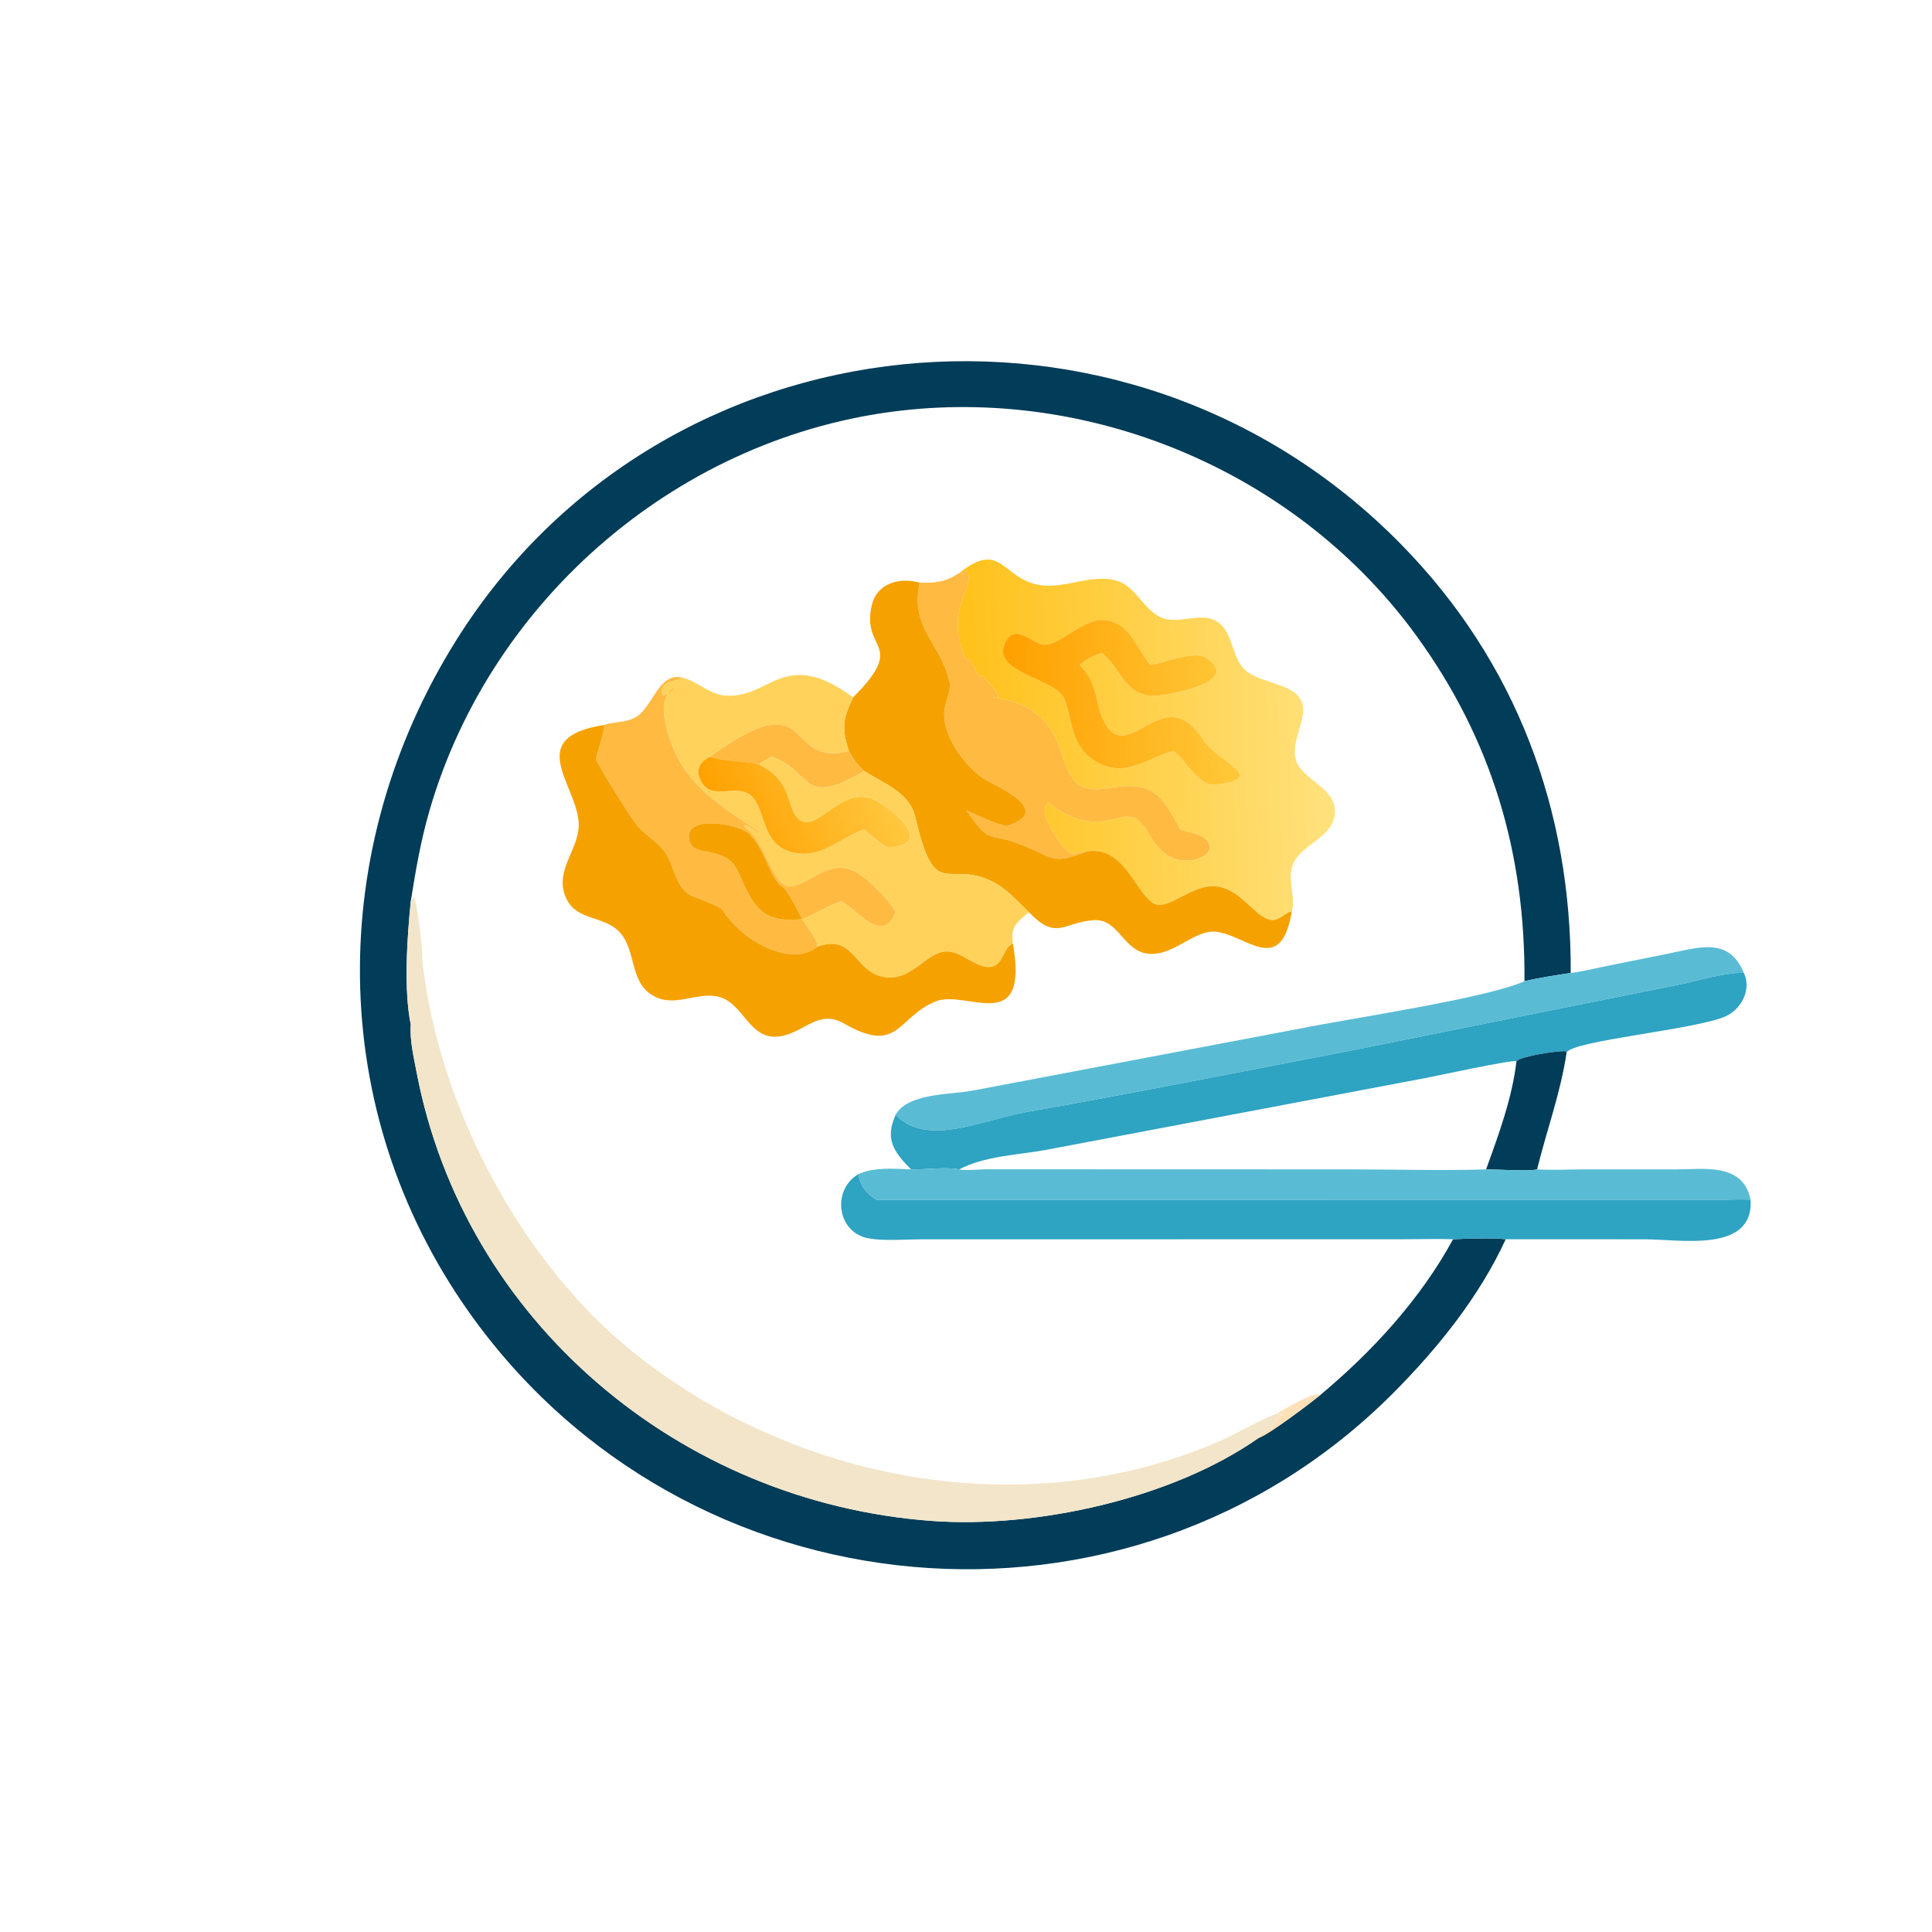 <?xml version="1.0" encoding="utf-8" ?>
<svg xmlns="http://www.w3.org/2000/svg" xmlns:xlink="http://www.w3.org/1999/xlink" width="1024" height="1024">
	<path fill="#013C58" transform="scale(2 2)" d="M404.001 260.02C404.258 226.145 395.352 195.982 375.335 168.445C344.441 125.945 291.19 102.925 239.124 108.777C180.624 115.353 130.21 158.264 113.818 214.816C111.52 222.741 110.146 230.691 108.864 238.825C107.906 248.235 106.948 262.336 108.864 271.56C108.557 275.632 109.646 280.168 110.409 284.17C122.989 350.108 180.166 398.187 246.954 403.063C274.347 405.063 310.473 397.28 333.534 381.08C336.409 380.081 346.971 372.079 349.963 369.631C363.689 358.167 376.49 344.215 385.074 328.416C388.548 328.239 395.747 328.008 399.031 328.416C392.005 343.696 380.935 357.425 369.124 369.262C299.112 439.434 181.667 428.863 124.251 347.687C86.323 294.063 86.376 224.889 120.854 169.757C175.244 82.783 298.381 70.125 371.146 144.094C401.858 175.313 416.445 214.755 416.258 257.85C412.16 258.45 408.042 259.109 404.001 260.02Z"/>
	<defs>
		<linearGradient id="gradient_0" gradientUnits="userSpaceOnUse" x1="254.671" y1="197.222" x2="352.629" y2="194.287">
			<stop offset="0" stop-color="#FFC119"/>
			<stop offset="1" stop-color="#FFE17D"/>
		</linearGradient>
	</defs>
	<path fill="url(#gradient_0)" transform="scale(2 2)" d="M254.187 151.874C265.371 142.976 265.451 153.23 275.332 155.013C282.111 156.236 289.452 151.85 296.127 153.943C300.821 155.415 302.967 161.221 307.286 163.452C312.664 166.229 319.963 160.655 324.305 166.372C326.72 169.55 326.876 174.119 329.492 177.077C333.845 181.999 346.73 180.418 345.247 189.588C344.565 193.802 341.521 199.166 344.244 203.118C347.271 207.51 354.864 209.774 353.654 216.344C352.633 221.893 345.593 223.702 343.004 228.275C340.719 232.312 343.553 237.488 342.317 241.695C341.957 240.979 339.499 243.481 337.841 243.764C333.249 244.548 329.442 235.648 322.288 234.898C315.544 234.19 309.14 242.1 305.225 239.127C300.703 235.694 297.399 223.882 287.841 225.695C286.419 225.792 285.009 226.36 283.604 226.143C281.574 224.919 274.207 214.519 277.876 212.685C278.794 213.449 279.649 214.204 280.703 214.777C286.354 217.956 290.109 218.507 296.376 216.76C304.621 214.462 303.1 223.874 310.778 227.385C315.014 229.322 322.18 226.952 320.281 223.345C319.053 221.011 315.125 220.635 312.818 219.844C307.788 210.509 305.484 206.824 293.592 208.876C275.338 212.026 289.014 188.382 263.114 184.819L264.501 184.666C264.386 183.015 261.357 180.353 260.231 178.871C259.533 181.158 258.051 175.437 256.247 174.437L255.948 174.935C249.861 160.355 258.897 156.319 256.192 151.149C255.448 151.578 255.07 152.056 254.187 151.874ZM291.064 164.32C285.608 165.449 280.53 170.724 277.105 170.856C273.837 170.982 269.49 165.113 266.701 169.731C261.5 178.341 280.279 179.624 282.225 185.517C284.31 191.83 284.074 198.43 290.938 202.144C298.41 206.186 304.092 200.867 310.963 199.018C314.341 201.439 317.563 208.551 322.292 207.935C336.577 206.075 322.506 202.106 318.542 195.597C308.675 180.677 299.78 201.514 293.411 192.6C289.883 187.662 291.572 181.212 286.06 176.264C287.888 174.738 289.701 173.733 291.968 173.019C297.628 177.499 298.124 185.254 307.132 184.325C310.709 183.956 328.724 180.721 319.976 174.521C316.528 172.077 308.715 175.709 304.928 176.264L304.713 176.002C300.581 170.876 299.072 163.893 291.064 164.32Z"/>
	<path fill="#FFBA42" transform="scale(2 2)" d="M243.722 154.409C248.02 154.519 250.505 154.268 254.187 151.874C255.07 152.056 255.448 151.578 256.192 151.149C258.897 156.319 249.861 160.355 255.948 174.935L256.247 174.437C258.051 175.437 259.533 181.158 260.231 178.871C261.357 180.353 264.386 183.015 264.501 184.666L263.114 184.819C289.014 188.382 275.338 212.026 293.592 208.876C305.484 206.824 307.788 210.509 312.818 219.844C315.125 220.635 319.053 221.011 320.281 223.345C322.18 226.952 315.014 229.322 310.778 227.385C303.1 223.874 304.621 214.462 296.376 216.76C290.109 218.507 286.354 217.956 280.703 214.777C279.649 214.204 278.794 213.449 277.876 212.685C274.207 214.519 281.574 224.919 283.604 226.143C285.009 226.36 286.419 225.792 287.841 225.695C279.029 229.154 279.382 227.441 271.195 224.071C261.343 220.017 262.933 224.536 256.105 214.777C259.671 216.318 262.983 218.082 266.809 218.935C279.916 214.705 263.485 208.263 260.443 206.173C255.298 202.638 249.334 194.339 250.339 187.883C250.735 185.345 252.206 183.035 251.571 180.384C249.192 170.439 241.105 166.342 243.722 154.409Z"/>
	<path fill="#F5A201" transform="scale(2 2)" d="M226.081 184.819C240.62 170.214 228.043 172.709 231.066 160.265C232.483 154.433 238.582 152.952 243.722 154.409C241.105 166.342 249.192 170.439 251.571 180.384C252.206 183.035 250.735 185.345 250.339 187.883C249.334 194.339 255.298 202.638 260.443 206.173C263.485 208.263 279.916 214.705 266.809 218.935C262.983 218.082 259.671 216.318 256.105 214.777C262.933 224.536 261.343 220.017 271.195 224.071C279.382 227.441 279.029 229.154 287.841 225.695C297.399 223.882 300.703 235.694 305.225 239.127C309.14 242.1 315.544 234.19 322.288 234.898C329.442 235.648 333.249 244.548 337.841 243.764C339.499 243.481 341.957 240.979 342.317 241.695C339.347 258.977 330.17 247.654 322.103 246.913C316.501 246.398 311.176 253.218 304.617 252.774C297.585 252.297 296.646 243.332 289.743 243.864C281.62 244.489 280.028 249.395 272.629 241.695C269.821 239.036 266.803 235.575 263.348 233.8C250.88 227.398 247.945 239.653 242.573 216.568C241.03 209.935 234.12 207.593 228.967 204.321C227.242 202.673 226.062 201.131 224.95 199.018C222.956 192.752 223.458 190.419 225.951 185.1L226.081 184.819Z"/>
	<defs>
		<linearGradient id="gradient_1" gradientUnits="userSpaceOnUse" x1="266.904" y1="187.187" x2="327.689" y2="185.541">
			<stop offset="0" stop-color="#FFA000"/>
			<stop offset="1" stop-color="#FFC839"/>
		</linearGradient>
	</defs>
	<path fill="url(#gradient_1)" transform="scale(2 2)" d="M310.963 199.018C304.092 200.867 298.41 206.186 290.938 202.144C284.074 198.43 284.31 191.83 282.225 185.517C280.279 179.624 261.5 178.341 266.701 169.731C269.49 165.113 273.837 170.982 277.105 170.856C280.53 170.724 285.608 165.449 291.064 164.32C299.072 163.893 300.581 170.876 304.713 176.002L304.928 176.264C308.715 175.709 316.528 172.077 319.976 174.521C328.724 180.721 310.709 183.956 307.132 184.325C298.124 185.254 297.628 177.499 291.968 173.019C289.701 173.733 287.888 174.738 286.06 176.264C291.572 181.212 289.883 187.662 293.411 192.6C299.78 201.514 308.675 180.677 318.542 195.597C322.506 202.106 336.577 206.075 322.292 207.935C317.563 208.551 314.341 201.439 310.963 199.018Z"/>
	<path fill="#FFD35B" transform="scale(2 2)" d="M180.967 179.592C184.919 180.65 187.996 183.992 192.181 184.331C204.101 185.297 207.716 171.251 226.081 184.819L225.951 185.1C223.458 190.419 222.956 192.752 224.95 199.018C207.424 203.736 216.512 179.913 188.192 200.522C184.989 202.199 184.148 204.405 186.172 207.643C189.118 212.356 196.328 206.999 199.732 211.605C203.298 216.429 202.142 224.679 211.124 226.102C218.111 227.21 222.849 221.885 228.967 219.844C231.164 221.438 233.025 223.445 235.489 224.651C247.107 223.635 238.176 216.104 233.272 212.816C223.773 206.449 217.153 220.748 212.149 217.424C208.004 214.669 210.775 207.365 201.193 202.638C202.221 201.702 203.257 201.064 204.537 200.522C215.749 204.58 212.175 214.285 228.967 204.321C234.12 207.593 241.03 209.935 242.573 216.568C247.945 239.653 250.88 227.398 263.348 233.8C266.803 235.575 269.821 239.036 272.629 241.695C269.237 244.758 267.881 245.401 268.431 250.057C265.515 251.244 266.001 256.856 261.375 256.225C257.788 255.735 254.561 252.205 251.044 252.152C245.281 252.064 241.561 260.76 233.485 258.744C226.248 256.938 226.19 247.363 216.519 250.936C216.373 250.548 216.445 250.452 216.519 250.057C215.861 247.826 213.809 245.617 212.607 243.594C216.178 242.191 219.221 240.062 222.912 238.825C222.981 238.862 223.051 238.899 223.12 238.938L223.461 239.134C227.738 241.558 233.905 250.367 237.342 241.695C235.688 238.641 231.857 234.974 229.195 232.737C220.678 225.576 215.002 234.649 209.296 234.94C205.015 235.158 202.787 223.525 198.182 219.844C197.601 219.455 197.429 219.51 197.236 218.808L197.685 218.704C198.871 219.072 200.409 220.762 201.466 220.63C189.279 212.431 179.017 206.649 176.113 190.347C174.556 181.605 182.586 180.851 175.981 184.323L175.588 184.15C174.444 180.945 178.517 180.498 180.967 179.592Z"/>
	<path fill="#FFBA42" transform="scale(2 2)" d="M160.083 192.116C162.593 191.202 165.178 191.666 168.089 190.268C173.069 187.877 174.252 177.958 180.967 179.592C178.517 180.498 174.444 180.945 175.588 184.15L175.981 184.323C182.586 180.851 174.556 181.605 176.113 190.347C179.017 206.649 189.279 212.431 201.466 220.63C200.409 220.762 198.871 219.072 197.685 218.704L197.236 218.808C197.429 219.51 197.601 219.455 198.182 219.844C202.787 223.525 205.015 235.158 209.296 234.94C215.002 234.649 220.678 225.576 229.195 232.737C231.857 234.974 235.688 238.641 237.342 241.695C233.905 250.367 227.738 241.558 223.461 239.134L223.12 238.938C223.051 238.899 222.981 238.862 222.912 238.825C219.221 240.062 216.178 242.191 212.607 243.594C213.809 245.617 215.861 247.826 216.519 250.057C216.445 250.452 216.373 250.548 216.519 250.936C210.535 255.711 200.693 250.751 196.181 246.561C188.214 239.165 195.34 242.157 183.602 237.531C179.099 235.756 178.774 229.491 176.213 225.832C174.366 223.193 171.437 221.623 169.267 219.292C167.684 217.591 158.951 203.637 157.922 201.187C158.229 199.396 160.465 193.375 160.083 192.116ZM198.182 220.614C193.811 217.866 180.71 216.115 182.749 222.943C184.13 227.568 192.256 223.593 195.634 231.135C199.72 240.255 201.711 244.696 212.607 243.594C211.229 240.961 209.648 237.658 207.799 235.349C203.822 233.034 203.095 225.099 198.182 220.614Z"/>
	<path fill="#FFBA42" transform="scale(2 2)" d="M224.95 199.018C226.062 201.131 227.242 202.673 228.967 204.321C212.175 214.285 215.749 204.58 204.537 200.522C203.257 201.064 202.221 201.702 201.193 202.638C196.985 201.402 192.335 201.923 188.192 200.522C216.512 179.913 207.424 203.736 224.95 199.018Z"/>
	<path fill="#F5A201" transform="scale(2 2)" d="M268.431 250.057C272.802 275.053 256.044 262.044 247.924 265.392C237.651 269.627 238.249 279.583 223.739 271.276C217.188 267.526 213.658 272.99 207.707 274.446C198.178 276.778 197.408 264.937 189.432 263.959C183.354 263.213 177.655 267.547 171.91 263.07C166.682 258.997 168.573 250.401 163.279 246.167C158.802 242.586 152.261 243.777 149.791 237.481C146.976 230.308 153.844 224.718 153.347 217.885C152.6 207.601 138.904 195.448 160.083 192.116C160.465 193.375 158.229 199.396 157.922 201.187C158.951 203.637 167.684 217.591 169.267 219.292C171.437 221.623 174.366 223.193 176.213 225.832C178.774 229.491 179.099 235.756 183.602 237.531C195.34 242.157 188.214 239.165 196.181 246.561C200.693 250.751 210.535 255.711 216.519 250.936C226.19 247.363 226.248 256.938 233.485 258.744C241.561 260.76 245.281 252.064 251.044 252.152C254.561 252.205 257.788 255.735 261.375 256.225C266.001 256.856 265.515 251.244 268.431 250.057Z"/>
	<defs>
		<linearGradient id="gradient_2" gradientUnits="userSpaceOnUse" x1="193.033" y1="221.718" x2="233.022" y2="203.237">
			<stop offset="0" stop-color="#FFA100"/>
			<stop offset="1" stop-color="#FFC840"/>
		</linearGradient>
	</defs>
	<path fill="url(#gradient_2)" transform="scale(2 2)" d="M228.967 219.844C222.849 221.885 218.111 227.21 211.124 226.102C202.142 224.679 203.298 216.429 199.732 211.605C196.328 206.999 189.118 212.356 186.172 207.643C184.148 204.405 184.989 202.199 188.192 200.522C192.335 201.923 196.985 201.402 201.193 202.638C210.775 207.365 208.004 214.669 212.149 217.424C217.153 220.748 223.773 206.449 233.272 212.816C238.176 216.104 247.107 223.635 235.489 224.651C233.025 223.445 231.164 221.438 228.967 219.844Z"/>
	<path fill="#F5A201" transform="scale(2 2)" d="M212.607 243.594C201.711 244.696 199.72 240.255 195.634 231.135C192.256 223.593 184.13 227.568 182.749 222.943C180.71 216.115 193.811 217.866 198.182 220.614C203.095 225.099 203.822 233.034 207.799 235.349C209.648 237.658 211.229 240.961 212.607 243.594Z"/>
	<path fill="#F2E5C9" transform="scale(2 2)" d="M108.864 238.825L109.609 237.822L109.838 237.851C110.643 240.444 112.129 251.896 111.909 254.429C116.085 292.834 137.879 334.328 167.84 358.377C210.685 392.77 271.928 404.249 322.957 382.015C328.084 379.781 332.923 376.794 338.065 374.677C338.479 374.845 341.327 374.303 339.774 374.929C338.213 375.559 337.996 377.277 336.933 378.305C336.04 379.168 334.018 379.749 333.516 380.883L333.534 381.08C310.473 397.28 274.347 405.063 246.954 403.063C180.166 398.187 122.989 350.108 110.409 284.17C109.646 280.168 108.557 275.632 108.864 271.56C106.948 262.336 107.906 248.235 108.864 238.825Z"/>
	<path fill="#59BCD4" transform="scale(2 2)" d="M462.149 257.85C457.392 257.619 449.956 259.91 445.081 260.925L357.189 278.595C328.772 284.038 300.412 289.694 271.915 294.734C260.179 296.81 245.725 304.092 237.342 295.454C240.454 289.681 252.028 290.088 257.578 289.056L344.411 272.601C357.521 269.951 394.111 264.542 404.001 260.02C408.042 259.109 412.16 258.45 416.258 257.85C419.388 257.461 422.543 256.661 425.637 256.033L441.612 252.824C450.141 251.128 458.126 248.107 462.149 257.85Z"/>
	<path fill="#2EA3C2" transform="scale(2 2)" d="M237.342 295.454C245.725 304.092 260.179 296.81 271.915 294.734C300.412 289.694 328.772 284.038 357.189 278.595L445.081 260.925C449.956 259.91 457.392 257.619 462.149 257.85C464.233 262.236 461.477 267.446 457.286 269.342C449.573 272.833 416.584 275.75 415.165 278.957L414.84 278.571C412.624 278.482 403.348 279.834 401.878 281.222C400.76 280.784 380.968 285.064 377.852 285.673L276.604 304.844C269.25 306.114 260.9 306.394 254.187 309.897C250.69 309.2 245.263 310.006 241.44 309.897C236.874 305.29 234.438 301.964 237.342 295.454Z"/>
	<path fill="#013C58" transform="scale(2 2)" d="M401.878 281.222C403.348 279.834 412.624 278.482 414.84 278.571L415.165 278.957C413.554 289.698 409.906 299.447 407.345 309.897C405.467 310.472 396.405 309.883 393.834 309.897C397.126 300.767 400.78 290.923 401.878 281.222Z"/>
	<path fill="#59BCD4" transform="scale(2 2)" d="M241.44 309.897C245.263 310.006 250.69 309.2 254.187 309.897C255.543 310.291 259.593 309.873 261.231 309.874L358.751 309.903C370.405 309.903 382.192 310.277 393.834 309.897C396.405 309.883 405.467 310.472 407.345 309.897C411.449 310.142 415.623 309.906 419.738 309.9L444.163 309.901C451.615 309.905 461.904 308.047 463.936 317.971C461.343 317.733 458.61 317.96 456.002 317.961L232.271 317.971C229.503 316.287 228.129 314.428 227.438 311.186C231.528 309.249 237.01 309.729 241.44 309.897Z"/>
	<path fill="#2EA3C2" transform="scale(2 2)" d="M385.074 328.416C380.787 328.266 376.437 328.411 372.144 328.413L243.746 328.437C239.433 328.443 234.437 328.923 230.21 328.177C221.758 326.687 220.401 315.333 227.438 311.186C228.129 314.428 229.503 316.287 232.271 317.971L456.002 317.961C458.61 317.96 461.343 317.733 463.936 317.971C464.744 332.123 445.332 328.434 435.839 328.426L399.031 328.416C395.747 328.008 388.548 328.239 385.074 328.416Z"/>
	<path fill="#FEE1B8" transform="scale(2 2)" d="M338.065 374.677C340.891 373.333 347.713 368.786 349.963 369.631C346.971 372.079 336.409 380.081 333.534 381.08L333.516 380.883C334.018 379.749 336.04 379.168 336.933 378.305C337.996 377.277 338.213 375.559 339.774 374.929C341.327 374.303 338.479 374.845 338.065 374.677Z"/>
</svg>
